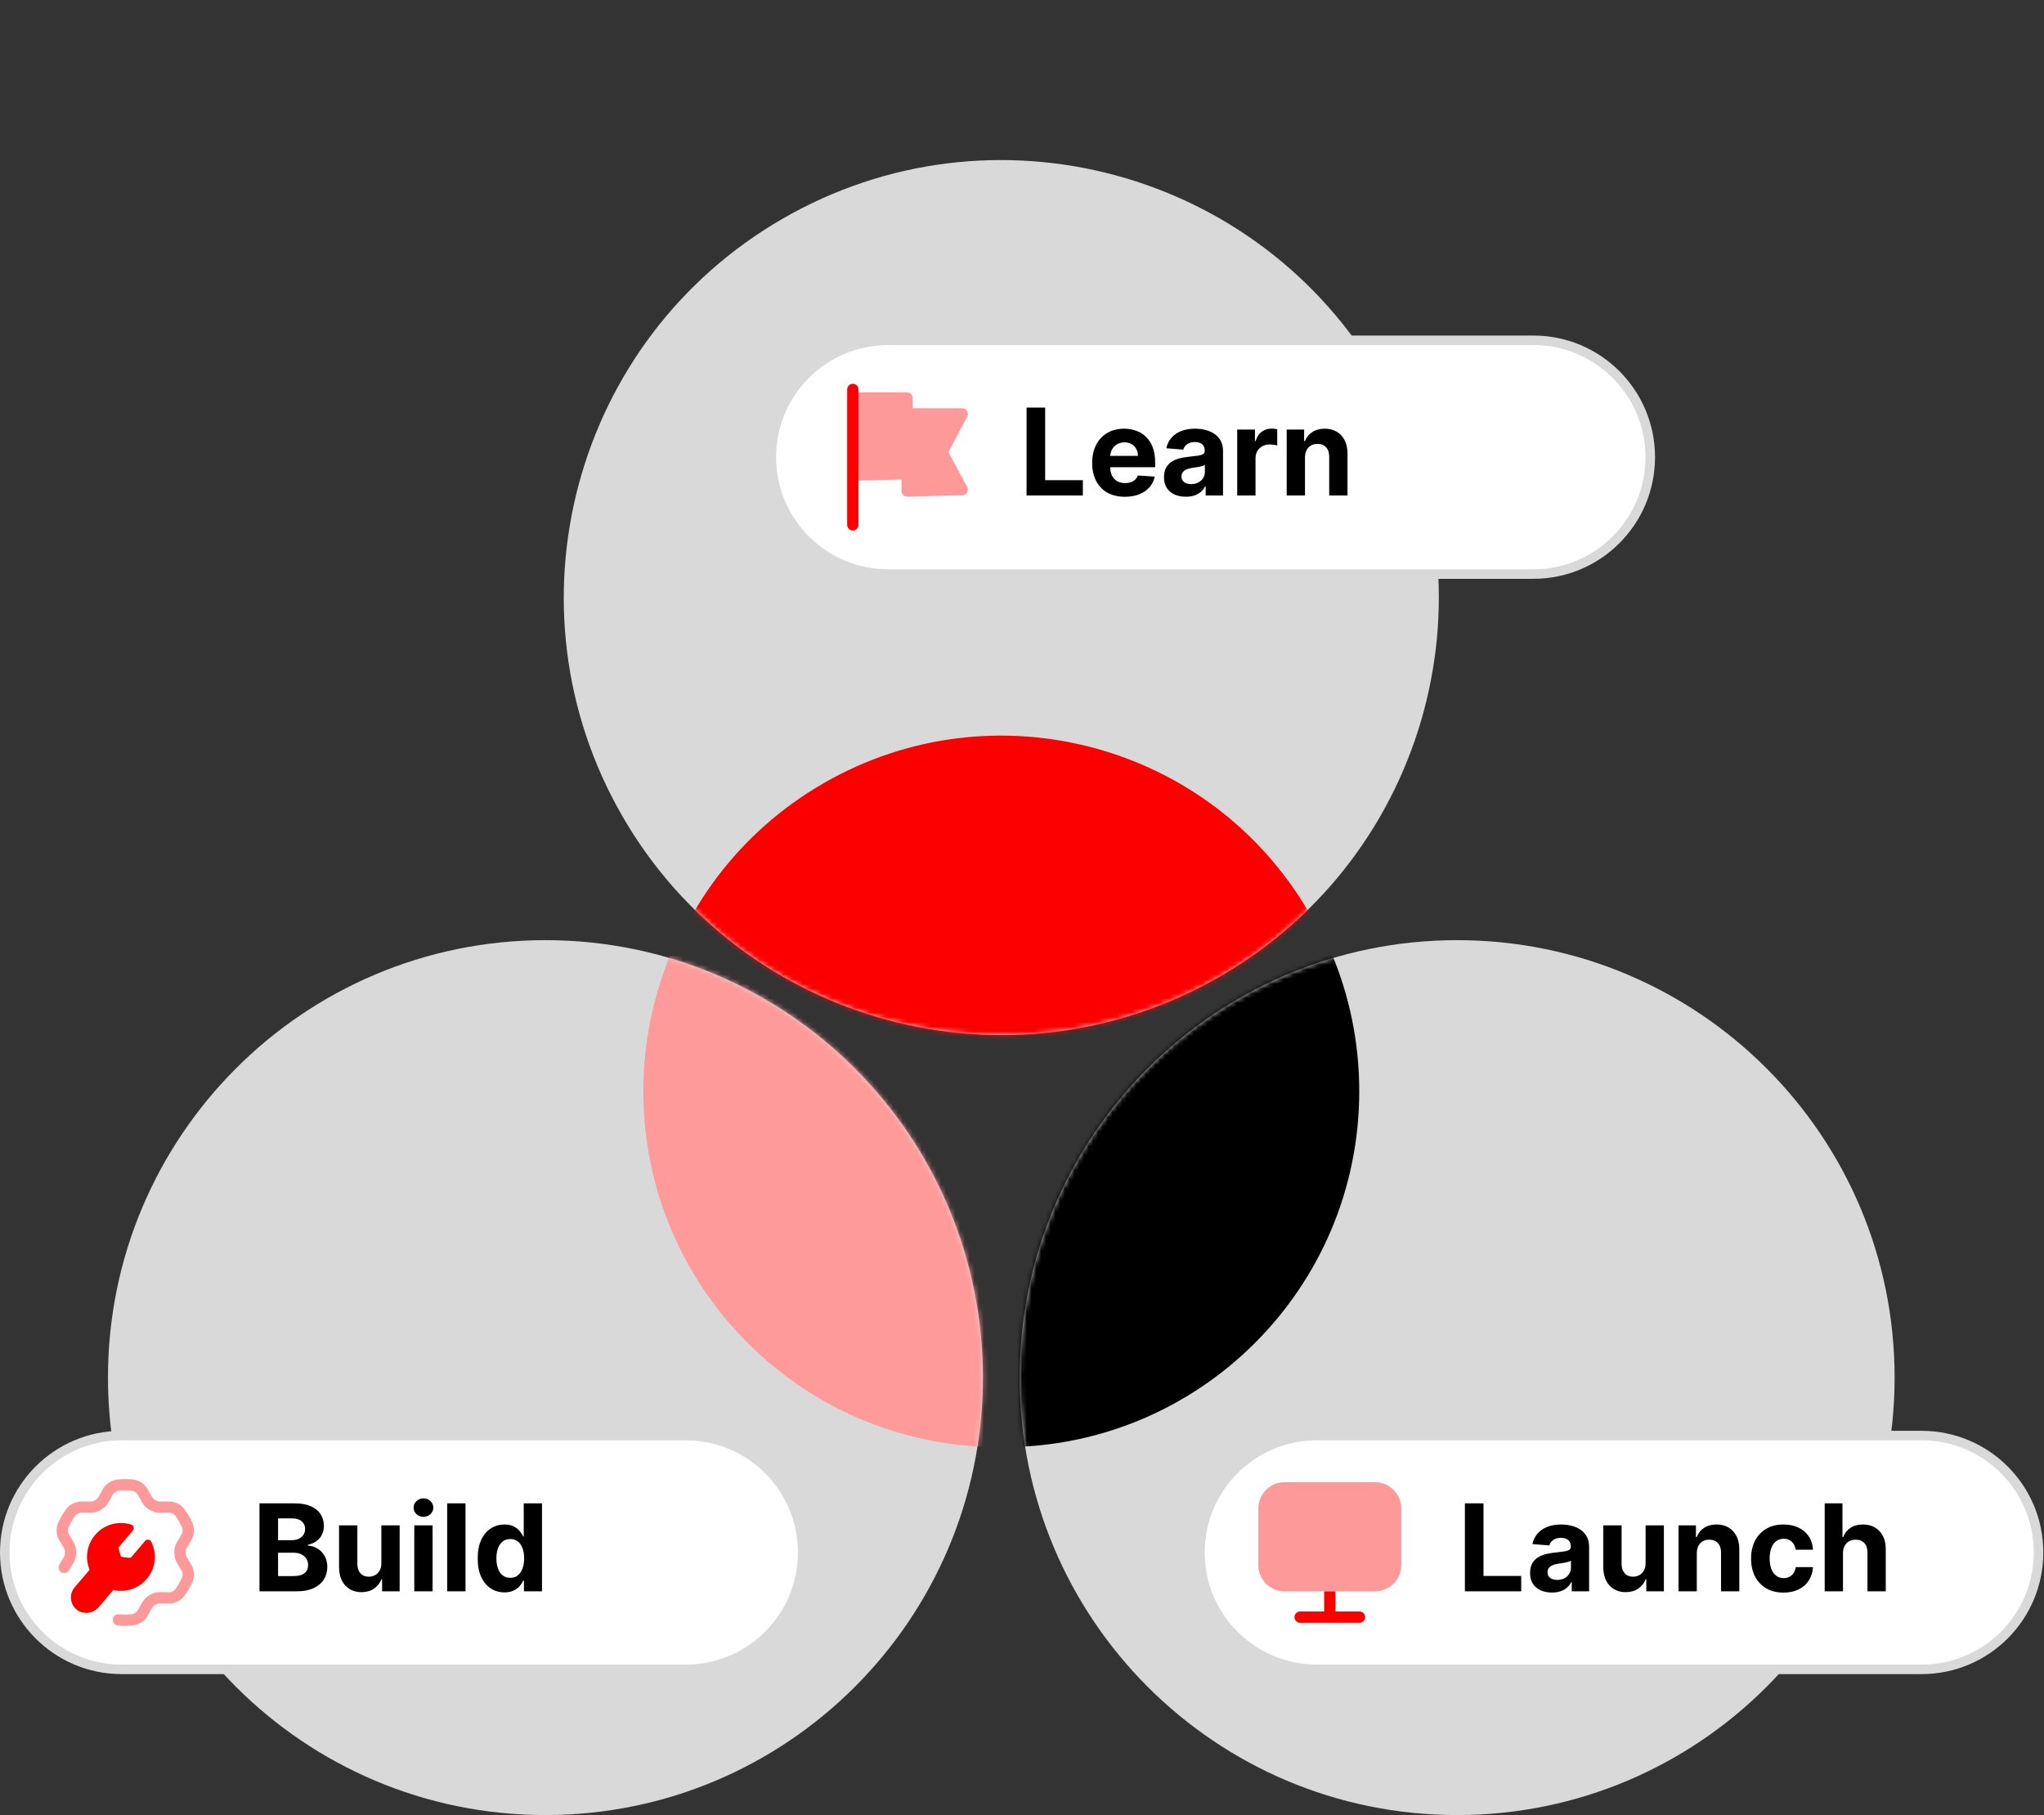 <svg xmlns="http://www.w3.org/2000/svg" width="429" height="381" viewBox="0 0 429 381" fill="none"><rect x="0" y="0" width="429" height="381" fill="#333333" stroke="none"/><g clip-path="url(#clip0_1274_12249)"><path d="M114.477 380.966C165.186 380.966 206.294 339.858 206.294 289.149C206.294 238.44 165.186 197.332 114.477 197.332C63.768 197.332 22.66 238.44 22.66 289.149C22.66 339.858 63.768 380.966 114.477 380.966Z" fill="#D9D9D9"></path><mask id="mask0_1274_12249" style="mask-type:alpha" maskUnits="userSpaceOnUse" x="22" y="197" width="185" height="184"><path d="M114.475 380.966C165.184 380.966 206.292 339.858 206.292 289.149C206.292 238.44 165.184 197.332 114.475 197.332C63.766 197.332 22.658 238.44 22.658 289.149C22.658 339.858 63.766 380.966 114.475 380.966Z" fill="#D9D9D9"></path></mask><g mask="url(#mask0_1274_12249)"><path d="M209.732 303.749C250.992 303.749 284.44 270.301 284.44 229.041C284.44 187.78 250.992 154.332 209.732 154.332C168.472 154.332 135.023 187.78 135.023 229.041C135.023 270.301 168.472 303.749 209.732 303.749Z" fill="#FF9A9A"></path></g><path d="M305.83 380.966C255.121 380.966 214.013 339.858 214.013 289.149C214.013 238.44 255.121 197.332 305.83 197.332C356.539 197.332 397.647 238.44 397.647 289.149C397.647 339.858 356.539 380.966 305.83 380.966Z" fill="#D9D9D9"></path><mask id="mask1_1274_12249" style="mask-type:alpha" maskUnits="userSpaceOnUse" x="214" y="197" width="184" height="184"><path d="M305.831 380.966C255.122 380.966 214.014 339.858 214.014 289.149C214.014 238.44 255.122 197.332 305.831 197.332C356.54 197.332 397.648 238.44 397.648 289.149C397.648 339.858 356.54 380.966 305.831 380.966Z" fill="#D9D9D9"></path></mask><g mask="url(#mask1_1274_12249)"><path d="M210.574 303.749C169.313 303.749 135.865 270.301 135.865 229.041C135.865 187.78 169.313 154.332 210.574 154.332C251.834 154.332 285.282 187.78 285.282 229.041C285.282 270.301 251.834 303.749 210.574 303.749Z" fill="black"></path></g><path d="M289.673 79.519C315.028 123.435 299.981 179.589 256.066 204.944C212.15 230.298 155.996 215.252 130.641 171.336C105.286 127.421 120.333 71.266 164.248 45.912C208.164 20.557 264.318 35.604 289.673 79.519Z" fill="#D9D9D9"></path><mask id="mask2_1274_12249" style="mask-type:alpha" maskUnits="userSpaceOnUse" x="118" y="33" width="184" height="185"><path d="M289.676 79.515C315.031 123.431 299.984 179.585 256.069 204.94C212.153 230.294 155.999 215.248 130.644 171.332C105.289 127.417 120.336 71.262 164.251 45.908C208.167 20.553 264.321 35.6 289.676 79.515Z" fill="#D9D9D9"></path></mask><g mask="url(#mask2_1274_12249)"><path d="M274.86 191.764C295.49 227.497 283.247 273.188 247.515 293.818C211.782 314.448 166.091 302.205 145.461 266.473C124.831 230.74 137.074 185.049 172.806 164.419C208.539 143.789 254.23 156.032 274.86 191.764Z" fill="#FC0000"></path></g><path d="M321.831 71.426H186.414C172.866 71.426 161.883 82.409 161.883 95.957C161.883 109.505 172.866 120.487 186.414 120.487H321.831C335.379 120.487 346.362 109.505 346.362 95.957C346.362 82.409 335.379 71.426 321.831 71.426Z" fill="white" stroke="#D9D9D9" stroke-width="2"></path><path fill-rule="evenodd" clip-rule="evenodd" d="M178.991 80.555C179.645 80.555 180.175 81.085 180.175 81.739V110.172C180.175 110.827 179.645 111.357 178.991 111.357C178.336 111.357 177.806 110.827 177.806 110.172V81.739C177.806 81.085 178.336 80.555 178.991 80.555Z" fill="#FC0000"></path><path opacity="0.4" d="M180.186 100.88L189.199 100.657V103.06C189.199 103.379 189.329 103.685 189.556 103.908C189.784 104.13 190.033 104.244 190.412 104.244L201.993 103.961C202.405 103.952 202.781 103.728 202.988 103.371C203.195 103.015 203.203 102.576 203.007 102.215L199.058 94.906L203.011 87.429C203.206 87.061 203.193 86.619 202.978 86.263C202.765 85.908 202.38 85.69 201.964 85.69H191.565V83.54C191.565 82.886 191.035 82.356 190.381 82.356H180.186C180.184 89.617 180.186 100.88 180.186 100.88Z" fill="#FC0000"></path><path d="M215.458 103.999V85.543H219.36V100.782H227.272V103.999H215.458ZM236.092 104.269C234.669 104.269 233.443 103.981 232.416 103.404C231.394 102.821 230.607 101.998 230.054 100.935C229.502 99.866 229.225 98.601 229.225 97.141C229.225 95.717 229.502 94.468 230.054 93.392C230.607 92.317 231.385 91.479 232.389 90.878C233.398 90.277 234.581 89.977 235.939 89.977C236.852 89.977 237.703 90.124 238.49 90.418C239.283 90.707 239.973 91.142 240.562 91.725C241.157 92.308 241.62 93.041 241.95 93.924C242.28 94.801 242.446 95.829 242.446 97.006V98.06H230.757V95.681H238.832C238.832 95.129 238.712 94.639 238.472 94.212C238.231 93.786 237.898 93.452 237.471 93.212C237.051 92.966 236.561 92.843 236.002 92.843C235.42 92.843 234.903 92.978 234.452 93.248C234.008 93.513 233.659 93.87 233.407 94.32C233.155 94.765 233.025 95.261 233.019 95.808V98.069C233.019 98.754 233.146 99.346 233.398 99.845C233.656 100.343 234.02 100.728 234.488 100.998C234.957 101.268 235.513 101.404 236.155 101.404C236.582 101.404 236.973 101.344 237.327 101.223C237.681 101.103 237.985 100.923 238.237 100.683C238.49 100.442 238.682 100.148 238.814 99.8L242.365 100.034C242.184 100.887 241.815 101.632 241.256 102.269C240.703 102.9 239.988 103.392 239.111 103.747C238.24 104.095 237.234 104.269 236.092 104.269ZM248.898 104.26C248.015 104.26 247.228 104.107 246.537 103.801C245.846 103.488 245.299 103.029 244.897 102.422C244.5 101.809 244.302 101.046 244.302 100.133C244.302 99.364 244.443 98.718 244.726 98.196C245.008 97.673 245.393 97.252 245.879 96.934C246.366 96.615 246.919 96.375 247.537 96.213C248.162 96.051 248.817 95.937 249.502 95.871C250.307 95.786 250.956 95.708 251.449 95.636C251.941 95.558 252.299 95.444 252.521 95.294C252.743 95.144 252.854 94.921 252.854 94.627V94.573C252.854 94.002 252.674 93.561 252.314 93.248C251.959 92.936 251.455 92.779 250.8 92.779C250.109 92.779 249.559 92.933 249.15 93.239C248.742 93.54 248.472 93.918 248.339 94.375L244.789 94.086C244.969 93.245 245.323 92.518 245.852 91.905C246.381 91.287 247.063 90.812 247.898 90.481C248.739 90.145 249.712 89.977 250.818 89.977C251.587 89.977 252.323 90.067 253.026 90.247C253.735 90.427 254.362 90.707 254.909 91.085C255.462 91.464 255.897 91.95 256.216 92.545C256.534 93.134 256.693 93.84 256.693 94.663V103.999H253.053V102.079H252.944C252.722 102.512 252.425 102.894 252.052 103.224C251.68 103.548 251.232 103.804 250.71 103.99C250.187 104.17 249.583 104.26 248.898 104.26ZM249.998 101.611C250.562 101.611 251.061 101.5 251.494 101.277C251.926 101.049 252.266 100.743 252.512 100.358C252.758 99.974 252.881 99.538 252.881 99.052V97.583C252.761 97.661 252.596 97.733 252.386 97.799C252.181 97.859 251.95 97.916 251.692 97.97C251.433 98.018 251.175 98.063 250.917 98.106C250.658 98.141 250.424 98.175 250.214 98.205C249.763 98.271 249.37 98.376 249.033 98.52C248.697 98.664 248.436 98.859 248.249 99.106C248.063 99.346 247.97 99.647 247.97 100.007C247.97 100.529 248.159 100.929 248.538 101.205C248.922 101.476 249.409 101.611 249.998 101.611ZM259.672 103.999V90.157H263.394V92.572H263.538C263.79 91.713 264.214 91.064 264.809 90.626C265.403 90.181 266.088 89.959 266.863 89.959C267.055 89.959 267.263 89.971 267.485 89.995C267.707 90.019 267.903 90.052 268.071 90.094V93.5C267.891 93.446 267.641 93.398 267.323 93.356C267.004 93.314 266.713 93.293 266.449 93.293C265.884 93.293 265.379 93.416 264.935 93.663C264.496 93.903 264.148 94.239 263.889 94.672C263.637 95.105 263.511 95.603 263.511 96.168V103.999H259.672ZM273.895 95.997V103.999H270.056V90.157H273.714V92.599H273.877C274.183 91.794 274.697 91.157 275.418 90.689C276.139 90.214 277.013 89.977 278.04 89.977C279.001 89.977 279.839 90.187 280.554 90.608C281.269 91.028 281.825 91.629 282.222 92.41C282.618 93.185 282.816 94.11 282.816 95.186V103.999H278.977V95.871C278.983 95.023 278.767 94.363 278.328 93.888C277.89 93.407 277.286 93.167 276.517 93.167C276 93.167 275.544 93.278 275.147 93.5C274.757 93.723 274.45 94.047 274.228 94.474C274.012 94.894 273.901 95.402 273.895 95.997Z" fill="black"></path><path d="M143.936 301.316H25.531C11.983 301.316 1 312.299 1 325.847C1 339.395 11.983 350.378 25.531 350.378H143.936C157.484 350.378 168.467 339.395 168.467 325.847C168.467 312.299 157.484 301.316 143.936 301.316Z" fill="white" stroke="#D9D9D9" stroke-width="2"></path><path opacity="0.4" fill-rule="evenodd" clip-rule="evenodd" d="M26.28 341.248C25.764 341.248 25.251 341.223 24.741 341.171C24.09 341.106 23.617 340.525 23.683 339.872C23.748 339.223 24.326 338.735 24.981 338.814C25.846 338.901 26.729 338.901 27.602 338.812C28.17 338.754 28.672 338.427 28.942 337.94L29.82 336.361C30.171 335.724 30.728 335.173 31.427 334.767C31.448 334.756 31.471 334.743 31.494 334.732C32.188 334.342 32.911 334.171 33.63 334.162L35.436 334.194C36.014 334.239 36.51 333.947 36.824 333.511C37.359 332.774 37.819 331.977 38.191 331.142C38.409 330.651 38.37 330.071 38.085 329.597L37.156 328.047C36.778 327.422 36.579 326.66 36.582 325.85C36.582 325.021 36.773 324.285 37.154 323.648L38.089 322.095C38.371 321.621 38.411 321.042 38.19 320.549C37.82 319.716 37.359 318.92 36.822 318.184C36.503 317.747 35.979 317.484 35.431 317.502L33.628 317.532C32.872 317.529 32.149 317.342 31.44 316.932C31.424 316.924 31.408 316.913 31.391 316.903C30.7 316.497 30.171 315.968 29.818 315.33L28.942 313.753C28.671 313.262 28.169 312.937 27.599 312.88C26.725 312.793 25.844 312.794 24.978 312.881C24.408 312.94 23.905 313.265 23.636 313.753L22.761 315.33C22.399 315.979 21.858 316.516 21.147 316.927C21.136 316.933 21.124 316.939 21.113 316.946C20.408 317.347 19.687 317.54 18.948 317.532L17.143 317.502C16.63 317.488 16.07 317.748 15.752 318.186C15.22 318.919 14.761 319.716 14.388 320.554C14.169 321.045 14.208 321.625 14.494 322.1L15.421 323.646C15.796 324.275 15.995 325.033 15.995 325.839C15.995 326.665 15.796 327.422 15.421 328.047L14.494 329.597C14.158 330.159 13.43 330.341 12.869 330.004C12.307 329.668 12.126 328.941 12.462 328.381L13.389 326.829C13.586 326.502 13.627 326.12 13.627 325.858C13.627 325.455 13.547 325.128 13.389 324.864L12.462 323.318C11.78 322.181 11.691 320.787 12.225 319.59C12.664 318.601 13.207 317.66 13.835 316.794C14.608 315.731 15.918 315.153 17.183 315.132L18.989 315.162C19.311 315.178 19.617 315.074 19.949 314.883C19.963 314.873 19.977 314.865 19.992 314.857C20.336 314.644 20.555 314.426 20.691 314.18L21.564 312.603C22.21 311.438 23.397 310.66 24.738 310.525C25.762 310.42 26.806 310.419 27.834 310.523C29.177 310.657 30.366 311.434 31.012 312.603L31.888 314.18C32.037 314.448 32.278 314.679 32.608 314.87C32.623 314.878 32.635 314.886 32.649 314.894C32.976 315.079 33.268 315.161 33.586 315.162L35.392 315.132C36.747 315.145 37.965 315.729 38.736 316.789C39.371 317.658 39.915 318.6 40.353 319.584C40.886 320.779 40.8 322.174 40.119 323.313L39.184 324.868C39.03 325.127 38.951 325.454 38.951 325.836C38.949 326.119 38.99 326.501 39.186 326.825L40.116 328.377C40.796 329.512 40.886 330.906 40.356 332.104C39.915 333.094 39.372 334.034 38.741 334.901C37.975 335.961 36.739 336.591 35.397 336.563L33.587 336.531C33.29 336.531 32.962 336.62 32.63 336.811C32.604 336.827 32.577 336.841 32.548 336.855C32.28 337.013 32.035 337.25 31.89 337.511L31.012 339.09C30.369 340.253 29.184 341.03 27.843 341.169C27.324 341.221 26.801 341.248 26.28 341.248Z" fill="#FC0000"></path><path d="M16.159 337.888C16.721 338.322 17.403 338.531 18.09 338.531C19.065 338.531 20.054 338.11 20.737 337.308L23.783 333.725C26.364 334.321 29.072 333.436 30.806 331.4C32.667 329.211 33.035 326.146 31.744 323.592C31.625 323.357 31.395 323.196 31.133 323.164C30.864 323.131 30.608 323.235 30.438 323.437L27.549 326.835C27.459 326.943 27.323 326.995 27.181 326.98L25.676 326.807C25.506 326.788 25.367 326.671 25.321 326.508L24.904 325.038C24.866 324.905 24.898 324.761 24.988 324.655L27.879 321.258C28.049 321.055 28.109 320.782 28.037 320.526C27.962 320.272 27.767 320.071 27.514 319.992C24.779 319.136 21.817 319.989 19.964 322.169C18.227 324.207 17.793 327.026 18.797 329.483L15.661 333.169C15.083 333.847 14.807 334.746 14.899 335.632C14.993 336.532 15.44 337.333 16.159 337.888Z" fill="#FC0000"></path><path d="M54.458 333.999V315.543H61.847C63.205 315.543 64.338 315.744 65.245 316.147C66.152 316.549 66.834 317.108 67.29 317.823C67.747 318.532 67.975 319.349 67.975 320.274C67.975 320.995 67.831 321.629 67.543 322.176C67.254 322.716 66.858 323.161 66.353 323.509C65.854 323.852 65.284 324.095 64.641 324.239V324.419C65.344 324.449 66.002 324.648 66.614 325.014C67.233 325.381 67.735 325.894 68.119 326.555C68.504 327.21 68.696 327.991 68.696 328.898C68.696 329.878 68.453 330.752 67.966 331.521C67.486 332.284 66.774 332.888 65.83 333.332C64.887 333.777 63.725 333.999 62.343 333.999H54.458ZM58.36 330.809H61.541C62.628 330.809 63.421 330.602 63.92 330.187C64.419 329.766 64.668 329.208 64.668 328.511C64.668 328 64.545 327.55 64.298 327.159C64.052 326.769 63.701 326.462 63.244 326.24C62.793 326.018 62.256 325.906 61.631 325.906H58.36V330.809ZM58.36 323.266H61.252C61.787 323.266 62.262 323.173 62.676 322.987C63.097 322.794 63.427 322.524 63.668 322.176C63.914 321.827 64.037 321.41 64.037 320.923C64.037 320.256 63.8 319.718 63.325 319.31C62.856 318.901 62.19 318.697 61.325 318.697H58.36V323.266ZM80.04 328.105V320.157H83.879V333.999H80.193V331.485H80.049C79.736 332.296 79.217 332.948 78.49 333.44C77.769 333.933 76.889 334.179 75.849 334.179C74.924 334.179 74.11 333.969 73.407 333.548C72.704 333.128 72.154 332.53 71.758 331.755C71.367 330.98 71.169 330.052 71.163 328.97V320.157H75.002V328.286C75.008 329.103 75.228 329.748 75.66 330.223C76.093 330.698 76.672 330.935 77.399 330.935C77.862 330.935 78.294 330.83 78.697 330.62C79.1 330.403 79.424 330.085 79.67 329.664C79.923 329.244 80.046 328.724 80.04 328.105ZM86.95 333.999V320.157H90.789V333.999H86.95ZM88.878 318.373C88.307 318.373 87.818 318.183 87.409 317.805C87.007 317.42 86.805 316.961 86.805 316.426C86.805 315.897 87.007 315.444 87.409 315.065C87.818 314.681 88.307 314.488 88.878 314.488C89.449 314.488 89.936 314.681 90.338 315.065C90.746 315.444 90.951 315.897 90.951 316.426C90.951 316.961 90.746 317.42 90.338 317.805C89.936 318.183 89.449 318.373 88.878 318.373ZM97.703 315.543V333.999H93.864V315.543H97.703ZM105.879 334.224C104.828 334.224 103.875 333.954 103.022 333.413C102.175 332.867 101.502 332.064 101.004 331.007C100.511 329.944 100.265 328.64 100.265 327.096C100.265 325.51 100.52 324.191 101.031 323.14C101.541 322.082 102.22 321.292 103.067 320.77C103.92 320.241 104.855 319.977 105.87 319.977C106.645 319.977 107.291 320.109 107.807 320.373C108.33 320.631 108.751 320.956 109.069 321.346C109.394 321.731 109.64 322.109 109.808 322.482H109.925V315.543H113.755V333.999H109.97V331.782H109.808C109.628 332.167 109.373 332.548 109.042 332.927C108.718 333.299 108.294 333.608 107.771 333.855C107.255 334.101 106.624 334.224 105.879 334.224ZM107.096 331.169C107.714 331.169 108.237 331.001 108.664 330.665C109.096 330.322 109.427 329.845 109.655 329.232C109.889 328.619 110.006 327.901 110.006 327.078C110.006 326.255 109.892 325.54 109.664 324.933C109.436 324.326 109.105 323.858 108.673 323.527C108.24 323.197 107.714 323.032 107.096 323.032C106.465 323.032 105.933 323.203 105.5 323.545C105.068 323.888 104.74 324.362 104.518 324.969C104.296 325.576 104.185 326.279 104.185 327.078C104.185 327.883 104.296 328.595 104.518 329.214C104.746 329.827 105.074 330.307 105.5 330.656C105.933 330.998 106.465 331.169 107.096 331.169Z" fill="black"></path><path d="M403.323 301.316H276.379C262.831 301.316 251.848 312.299 251.848 325.847C251.848 339.395 262.831 350.378 276.379 350.378H403.323C416.871 350.378 427.854 339.395 427.854 325.847C427.854 312.299 416.871 301.316 403.323 301.316Z" fill="white" stroke="#D9D9D9" stroke-width="2"></path><path d="M277.914 338.234V334.016H280.283V338.234H285.33C285.984 338.234 286.515 338.764 286.515 339.418C286.515 340.072 285.984 340.603 285.33 340.603H272.867C272.211 340.603 271.682 340.072 271.682 339.418C271.682 338.764 272.211 338.234 272.867 338.234H277.914Z" fill="#FC0000"></path><path opacity="0.4" d="M269.632 311.09H288.567C291.622 311.09 294.105 313.575 294.105 316.629V328.477C294.105 331.532 291.622 334.019 288.567 334.019H280.283H277.914H269.632C266.577 334.019 264.092 331.532 264.092 328.477V316.629C264.092 313.575 266.577 311.09 269.632 311.09Z" fill="#FC0000"></path><path d="M307.458 333.999V315.543H311.36V330.782H319.272V333.999H307.458ZM325.731 334.26C324.848 334.26 324.061 334.107 323.37 333.801C322.679 333.488 322.133 333.029 321.73 332.422C321.334 331.809 321.135 331.046 321.135 330.133C321.135 329.364 321.276 328.718 321.559 328.195C321.841 327.673 322.226 327.252 322.712 326.934C323.199 326.615 323.752 326.375 324.371 326.213C324.995 326.051 325.65 325.936 326.335 325.87C327.14 325.786 327.789 325.708 328.282 325.636C328.774 325.558 329.132 325.444 329.354 325.294C329.576 325.143 329.687 324.921 329.687 324.627V324.573C329.687 324.002 329.507 323.56 329.147 323.248C328.792 322.936 328.288 322.779 327.633 322.779C326.942 322.779 326.392 322.933 325.984 323.239C325.575 323.539 325.305 323.918 325.173 324.374L321.622 324.086C321.802 323.245 322.157 322.518 322.685 321.905C323.214 321.286 323.896 320.812 324.731 320.481C325.572 320.145 326.545 319.977 327.651 319.977C328.42 319.977 329.156 320.067 329.859 320.247C330.568 320.427 331.195 320.707 331.742 321.085C332.295 321.464 332.73 321.95 333.049 322.545C333.367 323.134 333.527 323.84 333.527 324.663V333.999H329.886V332.079H329.778C329.555 332.512 329.258 332.894 328.885 333.224C328.513 333.548 328.065 333.804 327.543 333.99C327.02 334.17 326.416 334.26 325.731 334.26ZM326.831 331.611C327.395 331.611 327.894 331.5 328.327 331.277C328.759 331.049 329.099 330.743 329.345 330.358C329.591 329.974 329.715 329.538 329.715 329.052V327.583C329.594 327.661 329.429 327.733 329.219 327.799C329.015 327.859 328.783 327.916 328.525 327.97C328.267 328.018 328.008 328.063 327.75 328.105C327.492 328.141 327.257 328.174 327.047 328.204C326.596 328.27 326.203 328.376 325.866 328.52C325.53 328.664 325.269 328.859 325.082 329.106C324.896 329.346 324.803 329.646 324.803 330.007C324.803 330.529 324.992 330.929 325.371 331.205C325.755 331.476 326.242 331.611 326.831 331.611ZM345.382 328.105V320.157H349.221V333.999H345.535V331.485H345.391C345.078 332.296 344.558 332.948 343.832 333.44C343.111 333.933 342.23 334.179 341.191 334.179C340.266 334.179 339.452 333.969 338.749 333.548C338.046 333.128 337.496 332.53 337.1 331.755C336.709 330.98 336.511 330.052 336.505 328.97V320.157H340.344V328.286C340.35 329.103 340.569 329.748 341.002 330.223C341.434 330.698 342.014 330.935 342.741 330.935C343.204 330.935 343.636 330.83 344.039 330.62C344.441 330.403 344.766 330.085 345.012 329.664C345.264 329.244 345.388 328.724 345.382 328.105ZM356.13 325.997V333.999H352.291V320.157H355.95V322.599H356.112C356.419 321.794 356.932 321.157 357.653 320.689C358.374 320.214 359.248 319.977 360.276 319.977C361.237 319.977 362.075 320.187 362.79 320.607C363.505 321.028 364.061 321.629 364.457 322.41C364.854 323.185 365.052 324.11 365.052 325.185V333.999H361.213V325.87C361.219 325.023 361.003 324.362 360.564 323.888C360.126 323.407 359.522 323.167 358.753 323.167C358.236 323.167 357.78 323.278 357.383 323.5C356.992 323.723 356.686 324.047 356.464 324.474C356.248 324.894 356.136 325.402 356.13 325.997ZM374.332 334.269C372.914 334.269 371.695 333.969 370.673 333.368C369.658 332.761 368.877 331.92 368.33 330.845C367.789 329.769 367.519 328.532 367.519 327.132C367.519 325.714 367.792 324.471 368.339 323.401C368.892 322.326 369.676 321.488 370.691 320.887C371.707 320.28 372.914 319.977 374.314 319.977C375.522 319.977 376.579 320.196 377.486 320.634C378.393 321.073 379.111 321.689 379.64 322.482C380.169 323.275 380.46 324.206 380.514 325.276H376.891C376.789 324.585 376.519 324.029 376.08 323.608C375.648 323.182 375.08 322.969 374.377 322.969C373.782 322.969 373.263 323.131 372.818 323.455C372.379 323.774 372.037 324.239 371.791 324.852C371.544 325.465 371.421 326.207 371.421 327.078C371.421 327.961 371.541 328.712 371.782 329.331C372.028 329.95 372.373 330.421 372.818 330.746C373.263 331.07 373.782 331.232 374.377 331.232C374.816 331.232 375.209 331.142 375.558 330.962C375.912 330.782 376.203 330.52 376.432 330.178C376.666 329.83 376.819 329.412 376.891 328.925H380.514C380.454 329.983 380.166 330.914 379.649 331.719C379.138 332.518 378.432 333.143 377.531 333.593C376.63 334.044 375.564 334.269 374.332 334.269ZM386.811 325.997V333.999H382.972V315.543H386.703V322.599H386.865C387.178 321.782 387.682 321.142 388.379 320.68C389.076 320.211 389.95 319.977 391.002 319.977C391.963 319.977 392.801 320.187 393.516 320.607C394.237 321.022 394.796 321.62 395.192 322.401C395.595 323.176 395.793 324.104 395.787 325.185V333.999H391.948V325.87C391.954 325.017 391.738 324.353 391.299 323.879C390.866 323.404 390.26 323.167 389.479 323.167C388.956 323.167 388.493 323.278 388.091 323.5C387.694 323.723 387.382 324.047 387.154 324.474C386.931 324.894 386.817 325.402 386.811 325.997Z" fill="black"></path></g><defs><clipPath id="clip0_1274_12249"><rect width="429" height="381" fill="white"></rect></clipPath></defs></svg>